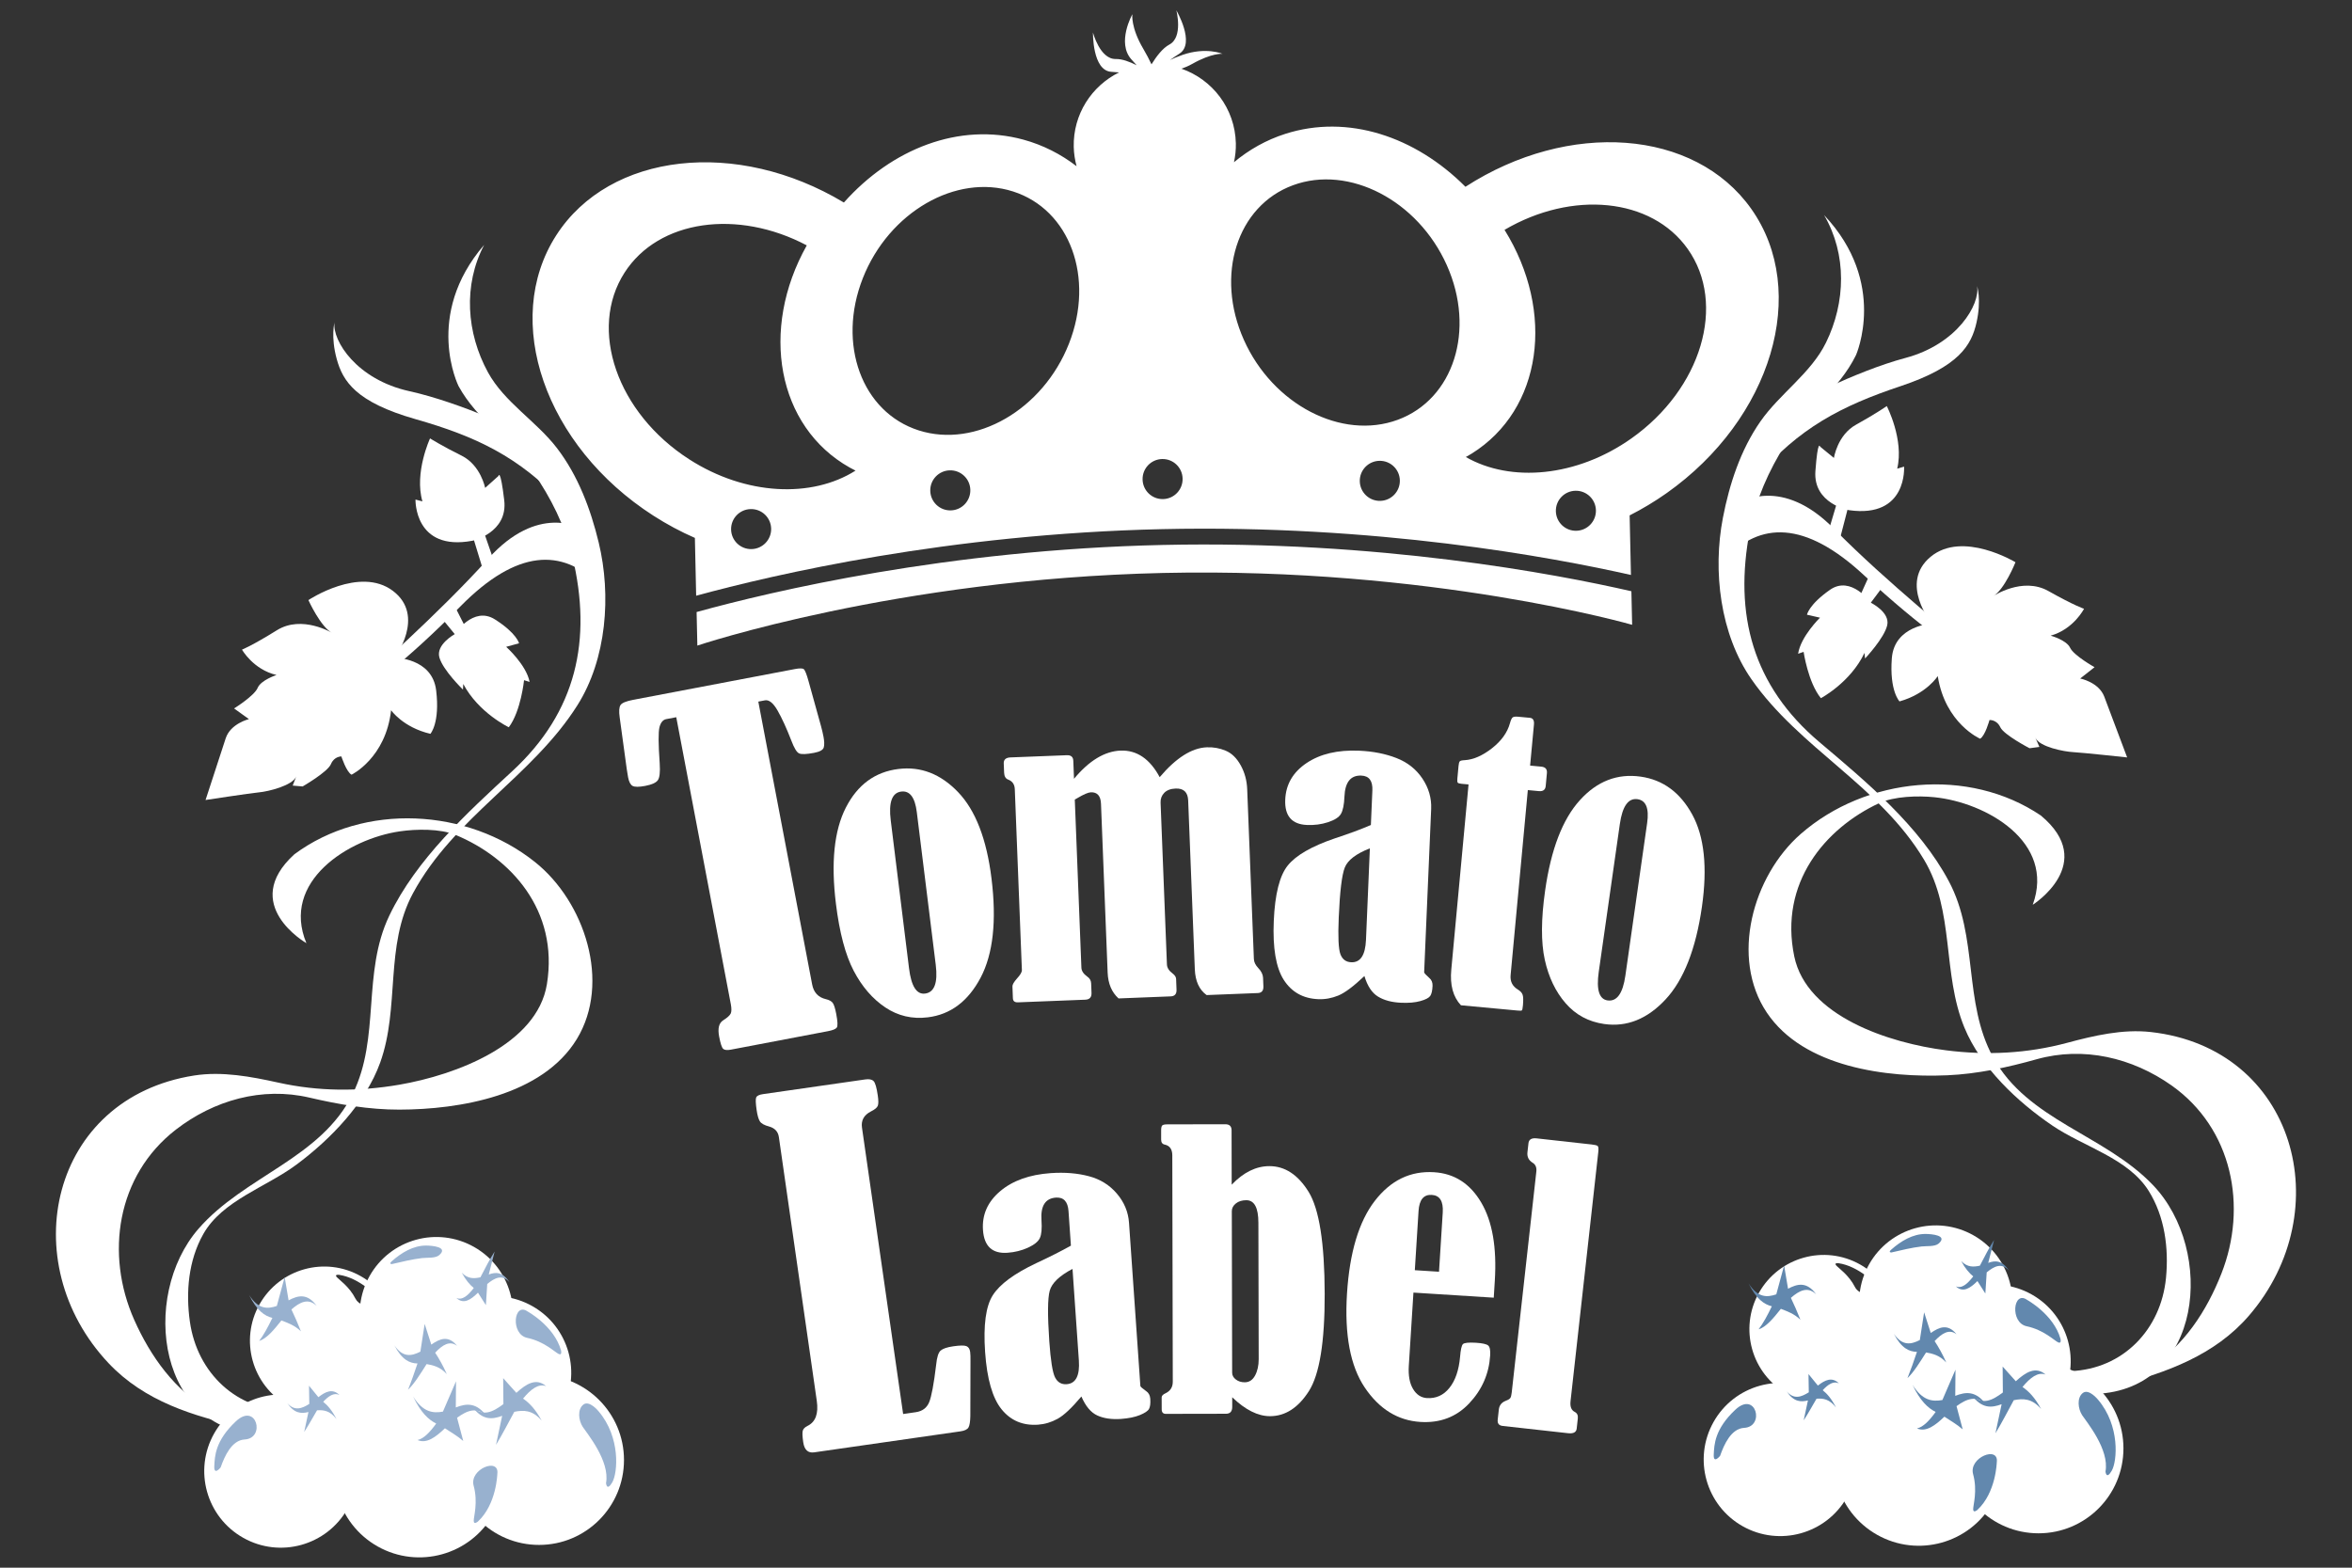 <?xml version="1.0" encoding="utf-8"?>
<!-- Generator: Adobe Illustrator 23.0.2, SVG Export Plug-In . SVG Version: 6.00 Build 0)  -->
<svg version="1.1" id="レイヤー_1" xmlns="http://www.w3.org/2000/svg" xmlns:xlink="http://www.w3.org/1999/xlink" x="0px"
	 y="0px" viewBox="0 0 630 420" style="enable-background:new 0 0 630 420;" xml:space="preserve" width="630px" height="420px">
<rect x="0" y="0" width="630" height="420" fill="#333333" stroke="none"/>
<style type="text/css">
	.st0{fill:#FFFFFF;}
	.st1{fill:#98B1CF;}
	.st2{fill:#6288AE;}
</style>
<g>
	<g>
		<g>
			<g>
				<g>
					<path class="st0" d="M186.59,163.97l0.2,8.99c0,0,53.1-17.86,124.82-19.46c71.73-1.59,125.57,13.89,125.57,13.89l-0.2-8.99
						c-20.35-4.66-67.82-13.68-125.53-12.4C253.73,147.28,206.72,158.41,186.59,163.97z"/>
					<path class="st0" d="M469.09,55.96c-15.14-21.41-48.87-23.8-76.56-5.92C379.09,36.55,361,30.51,344.28,35.86
						c-5.13,1.64-9.73,4.25-13.75,7.6c0.35-1.63,0.54-3.32,0.5-5.06c-0.21-9.32-6.26-17.11-14.58-20c0.95-0.32,1.94-0.74,2.93-1.3
						c5.29-2.98,8.09-2.68,8.09-2.68s-4.41-1.89-10.68,0.27c-1.34,0.47-2.46,0.93-3.4,1.39c0.86-0.61,1.73-1.2,2.56-1.73
						c4.3-2.78-0.86-11.59-0.86-11.59s1.89,7.19-1.87,9.18c-1.81,0.96-3.49,3.2-4.76,5.26c-0.02,0-0.03,0-0.04,0
						c-0.62-1.3-1.33-2.68-2.14-4.05c-3.46-5.83-2.97-9.33-2.97-9.33s-4.27,7.6-0.27,12.08c0.47,0.53,0.95,1.06,1.42,1.58
						c-1.85-0.94-3.89-1.71-5.59-1.67c-4.25,0.09-6.11-7.1-6.11-7.1s-0.2,10.21,4.91,10.53c0.67,0.04,1.38,0.1,2.09,0.16
						c-7.35,3.61-12.35,11.23-12.15,19.96c0.04,1.79,0.32,3.52,0.76,5.17c-4.21-3.23-8.98-5.68-14.25-7.12
						c-17.15-4.67-35.22,2.4-48.08,16.85c-28.63-17.21-62.75-13.48-77.06,8.8c-14.66,22.82-3.01,56.43,26.03,75.09
						c3.63,2.33,7.35,4.32,11.12,5.96l0.34,15.49c20.91-5.71,67.68-16.57,124.86-17.84c57.18-1.27,104.39,7.5,125.53,12.28
						l-0.35-15.96c3.37-1.71,6.68-3.69,9.9-5.96C474.6,112.2,484.75,78.1,469.09,55.96z M201.31,147.11
						c-2.96,0.07-5.42-2.28-5.48-5.24c-0.07-2.96,2.28-5.42,5.25-5.48c2.96-0.07,5.42,2.28,5.48,5.25
						C206.62,144.59,204.27,147.04,201.31,147.11z M184.63,123.07c-19.35-12.43-27.11-34.83-17.34-50.03
						c9.12-14.19,30.29-17.09,48.81-7.3c-12.66,22.56-7.94,48.58,11.48,59.51c0.52,0.29,1.05,0.56,1.58,0.83
						C217.48,133.49,199.77,132.79,184.63,123.07z M254.66,136.74c-2.96,0.07-5.42-2.28-5.48-5.25c-0.07-2.96,2.28-5.42,5.25-5.48
						c2.96-0.07,5.42,2.28,5.48,5.24C259.97,134.22,257.62,136.68,254.66,136.74z M286.32,92.09
						c-6.97,17.68-24.97,28.08-40.22,23.22c-15.24-4.86-21.95-23.12-14.98-40.8c6.97-17.68,24.98-28.08,40.22-23.22
						C286.59,56.15,293.29,74.41,286.32,92.09z M311.53,133.71c-2.96,0.07-5.42-2.28-5.48-5.25c-0.07-2.96,2.28-5.42,5.24-5.48
						c2.96-0.07,5.42,2.28,5.48,5.24C316.84,131.19,314.49,133.65,311.53,133.71z M369.71,134.19c-2.96,0.07-5.42-2.28-5.48-5.25
						c-0.07-2.96,2.28-5.42,5.25-5.48c2.96-0.07,5.42,2.28,5.48,5.24C375.02,131.67,372.67,134.12,369.71,134.19z M374.39,112.47
						c-15.01,5.53-33.46-4.06-41.21-21.41c-7.75-17.35-1.86-35.9,13.15-41.43c15.01-5.53,33.46,4.06,41.21,21.42
						C395.29,88.39,389.4,106.94,374.39,112.47z M422.23,142.2c-2.96,0.07-5.42-2.28-5.48-5.24c-0.07-2.96,2.28-5.42,5.25-5.48
						c2.96-0.07,5.42,2.28,5.48,5.25C427.54,139.68,425.19,142.13,422.23,142.2z M436.98,117.46
						c-14.69,10.38-32.35,11.87-44.35,4.98c0.52-0.29,1.04-0.58,1.55-0.9c18.91-11.78,22.48-37.98,8.82-59.96
						c18.06-10.6,39.34-8.65,49.08,5.13C462.52,81.46,455.76,104.19,436.98,117.46z"/>
				</g>
				<path class="st0" d="M488.6,57.63L488.6,57.63c6.16,10.56,5.77,23.4,0.51,34.15c-4.03,8.23-12.36,13.65-17.58,21.14
					c-5.32,7.64-8.29,16.76-10.04,25.81c-2.75,14.21-0.76,31.19,7.67,43.28c12.92,18.53,34.36,28.5,46.22,48.34
					c8.26,13.82,4.78,30.33,10.8,44.95c4.39,10.67,14.21,19.92,23.62,26.29c8.38,5.68,20.28,8.72,25.75,17.48
					c4.3,6.89,5.39,15.34,4.63,23.27c-1.34,13.9-11.57,24.46-25.55,25c1.56-0.06,4.16,6.2,6.68,6.1
					c28.78-1.12,32.08-38.37,15.46-55.86c-12.95-13.62-33.63-17.34-42.92-34.35c-8.07-14.79-3.84-32.15-11.86-47.17
					c-7.89-14.8-22.08-26.62-34.67-37.26c-17.81-15.05-22.98-34.14-18.6-56.75c1.6-8.22,5.06-15.97,9.5-23.02
					c5.55-8.8,14.26-14.38,18.93-23.91C497.14,95.11,505.75,75.8,488.6,57.63z"/>
				<path class="st0" d="M479.78,108.63c0,0,16.76-9.04,30.63-12.74s20.04-14.39,19.17-19.27c0,0,1.21,3.74-0.16,9.8
					c-1.37,6.06-4.64,11.79-20.35,17.04c-15.72,5.25-27.27,11.16-38.66,24.61L479.78,108.63z"/>
				<path class="st0" d="M546.65,218.48c-19.31-13.04-46.82-10.32-64.29,4.93c-12.88,11.25-18.96,33.18-9.11,47.87
					c9.9,14.77,32.24,17.49,48.32,16.8c8.12-0.35,16.14-2.1,23.94-4.29c12.59-3.53,25.62-0.41,36.1,6.97
					c16.43,11.58,20.44,32.56,13.42,50.42c-3.92,9.99-10.09,19.55-19.37,25.26c-5.52,3.4-16.15,2.93-22.58,4.34
					c-17.65,3.87-34.2,11.09-46.69,24.38c1.66-1.76,13.27-1.45,16.69-5.09c6.68-7.11,13.81-13.32,23.63-15.08
					c6.83-1.23,13.72-2.03,20.45-3.8c13.22-3.49,26.13-8.13,35.26-18.74c24.21-28.13,12.42-71.63-26.33-75.96
					c-7.53-0.84-15.21,0.97-22.42,2.9c-10.69,2.86-21.44,3.39-32.39,2c-15.27-1.94-37.32-9.12-40.67-25.14
					c-4.11-19.7,8.25-34.31,22.67-41.05c4.05-1.89,10.49-2.06,14.83-1.62c13.88,1.39,32.5,12,26.37,28.82
					C544.47,242.42,562.04,231.28,546.65,218.48z"/>
				<g>
					<path class="st0" d="M517.46,167.07c0,0-8.9-10.81-0.32-17.91c8.58-7.1,22.72,1.47,22.72,1.47s-2.99,7.49-6.05,9.13
						c0,0,7.9-5.34,14.86-1.42c6.96,3.92,9.55,4.76,9.55,4.76s-2.77,5.47-8.94,7.2c0,0,4.24,1.16,5.21,3.24
						c0.97,2.08,6.55,5.21,6.55,5.21l-3.85,3.03c0,0,4.97,0.96,6.45,4.85c1.48,3.89,6.13,16.29,6.13,16.29s-12.11-1.3-14.49-1.42
						c-2.38-0.12-9-1.39-10.08-3.83c-1.07-2.44,1.07,2.44,1.07,2.44l-2.64,0.35c0,0-6.86-3.56-7.84-5.63
						c-0.97-2.08-2.89-1.93-2.89-1.93s-1.16,4.24-2.51,5.01c0,0-9.35-4.04-11.35-16.78c0,0-2.98,4.75-10.24,6.78
						c0,0-2.73-2.76-2.06-11.56C507.42,167.53,517.46,167.07,517.46,167.07z"/>
					<path class="st0" d="M501.12,161.48c0,0-5.28-7.43-10.95-3.46c-5.67,3.97-6.16,6.67-6.16,6.67l3.49,0.79
						c0,0-5.18,5.06-5.86,9.67l1.47-0.52c0,0,1.19,8.21,4.63,12.42c0,0,7.92-4.19,11.68-12.13l0.15,1.5c0,0,5.14-5.43,5.94-8.92
						C506.29,164,501.12,161.48,501.12,161.48z"/>
					<path class="st0" d="M495.26,136.68c0,0-9.63-1.7-8.99-10.47c0.65-8.77,1.25-6.56,1.25-6.56l3.71,3.04c0,0,0.91-6.15,5.94-8.92
						c5.03-2.77,8.22-4.98,8.22-4.98s4.67,9,2.79,16.77l1.84-0.56C510.02,125,511.01,138.91,495.26,136.68z"/>
					<path class="st0" d="M466.28,134.62c0,0,11.03-7.15,24.93,7.01c13.89,14.16,34.87,31.02,34.87,31.02l-0.9,2.36
						c0,0-10.08-6.2-25.92-20.92c-15.85-14.72-27.92-14.29-37.16-4.28L466.28,134.62z"/>
					<polygon class="st0" points="492.61,132.78 489.48,143.31 492.4,146.05 495.42,134.4 					"/>
					<polygon class="st0" points="495.79,165.03 500.45,154.73 504.46,156.98 497.44,166.38 					"/>
				</g>
				<path class="st0" d="M129.69,65.6L129.69,65.6c-5.69,10.82-4.73,23.63,1.01,34.14c4.39,8.04,12.96,13.09,18.5,20.33
					c5.66,7.39,9.02,16.37,11.18,25.33c3.38,14.07,2.14,31.12-5.74,43.58c-12.08,19.09-33.06,30-44.03,50.35
					c-7.64,14.17-3.43,30.51-8.79,45.39c-3.91,10.85-13.31,20.54-22.43,27.31c-8.12,6.04-19.88,9.61-24.94,18.6
					c-3.99,7.07-4.71,15.56-3.59,23.45c1.95,13.82,12.65,23.92,26.63,23.84c-1.56,0.01-3.88,6.38-6.4,6.39
					c-28.8,0.16-33.75-36.91-17.92-55.11C65.5,315.02,86,310.38,94.52,292.98c7.41-15.13,2.41-32.28,9.75-47.65
					c7.23-15.14,20.87-27.57,32.98-38.76c17.13-15.82,21.45-35.13,16.06-57.52c-1.96-8.14-5.76-15.73-10.52-22.58
					c-5.93-8.55-14.89-13.73-19.97-23.04C122.83,103.43,113.37,84.52,129.69,65.6z"/>
				<path class="st0" d="M140.77,116.16c0,0-17.15-8.29-31.16-11.37C95.6,101.7,88.96,91.3,89.6,86.38c0,0-1.05,3.79,0.59,9.79
					s5.16,11.57,21.09,16.12c15.93,4.55,27.74,9.94,39.71,22.87L140.77,116.16z"/>
				<path class="st0" d="M78.85,228.87c18.71-13.88,46.31-12.39,64.44,2.07c13.37,10.66,20.41,32.3,11.23,47.41
					c-9.23,15.19-31.44,18.9-47.53,18.93c-8.13,0.02-16.22-1.38-24.11-3.22c-12.74-2.97-25.61,0.73-35.76,8.57
					c-15.9,12.3-18.97,33.43-11.17,50.97c4.36,9.8,10.95,19.08,20.47,24.38c5.67,3.15,16.26,2.21,22.75,3.33
					c17.8,3.09,34.65,9.56,47.73,22.29c-1.74-1.69-13.32-0.86-16.9-4.34c-6.99-6.81-14.39-12.7-24.28-14.02
					c-6.88-0.92-13.8-1.42-20.6-2.89c-13.36-2.9-26.46-6.96-36.06-17.16c-25.44-27.03-15.59-71.01,22.94-77.05
					c7.49-1.17,15.24,0.29,22.53,1.9c10.8,2.39,21.57,2.44,32.45,0.56c15.17-2.62,36.88-10.76,39.51-26.92
					c3.23-19.86-9.76-33.91-24.47-40c-4.13-1.71-10.57-1.59-14.89-0.96c-13.81,2-31.93,13.43-25.06,29.96
					C82.08,252.69,64.04,242.35,78.85,228.87z"/>
				<g>
					<path class="st0" d="M105.72,176.21c0,0,8.41-11.2-0.48-17.91c-8.88-6.71-22.63,2.47-22.63,2.47s3.32,7.35,6.45,8.85
						c0,0-8.13-4.99-14.91-0.76c-6.78,4.22-9.33,5.18-9.33,5.18s3.01,5.35,9.25,6.8c0,0-4.18,1.35-5.06,3.46
						c-0.88,2.12-6.31,5.5-6.31,5.5l3.98,2.86c0,0-4.92,1.18-6.22,5.13c-1.31,3.95-5.4,16.54-5.4,16.54s12.04-1.84,14.41-2.06
						c2.37-0.22,8.93-1.79,9.9-4.28c0.96-2.49-0.97,2.48-0.97,2.48l2.66,0.23c0,0,6.7-3.86,7.58-5.98c0.88-2.12,2.8-2.06,2.8-2.06
						s1.35,4.18,2.73,4.89c0,0,9.16-4.45,10.59-17.27c0,0,3.19,4.61,10.53,6.32c0,0,2.6-2.88,1.54-11.64
						C115.78,176.23,105.72,176.21,105.72,176.21z"/>
					<path class="st0" d="M121.8,169.9c0,0,4.95-7.66,10.78-3.95c5.84,3.71,6.45,6.39,6.45,6.39l-3.45,0.95c0,0,5.4,4.82,6.28,9.4
						l-1.49-0.46c0,0-0.82,8.26-4.08,12.61c0,0-8.09-3.83-12.2-11.6l-0.08,1.51c0,0-5.38-5.2-6.33-8.65
						C116.75,172.65,121.8,169.9,121.8,169.9z"/>
					<path class="st0" d="M126.55,144.87c0,0,9.55-2.13,8.51-10.86c-1.04-8.74-1.54-6.5-1.54-6.5l-3.57,3.2c0,0-1.18-6.1-6.33-8.65
						c-5.15-2.54-8.43-4.61-8.43-4.61s-4.27,9.2-2.04,16.87l-1.86-0.48C111.29,133.86,110.92,147.8,126.55,144.87z"/>
					<path class="st0" d="M155.41,141.52c0,0-11.34-6.65-24.59,8.11c-13.25,14.76-33.46,32.54-33.46,32.54l1.01,2.32
						c0,0,9.8-6.64,24.97-22.05c15.18-15.41,27.26-15.51,36.93-5.93L155.41,141.52z"/>
					<polygon class="st0" points="129.03,140.85 132.62,151.24 129.82,154.11 126.3,142.59 					"/>
					<polygon class="st0" points="127.29,173.22 122.17,163.13 118.26,165.56 125.7,174.64 					"/>
				</g>
				<g>
					<path class="st0" d="M181.14,192.15l-2.68,0.51c-0.87,0.17-1.48,0.88-1.81,2.15c-0.33,1.27-0.31,4.51,0.06,9.74
						c0.15,2.3-0.02,3.79-0.5,4.47c-0.48,0.68-1.6,1.19-3.38,1.53c-1.69,0.32-2.82,0.32-3.39,0c-0.57-0.32-0.97-1.09-1.2-2.31
						c-0.14-0.71-0.25-1.42-0.35-2.14l-1.9-13.89c-0.23-1.63-0.16-2.73,0.22-3.31c0.38-0.58,1.51-1.05,3.4-1.41l43.3-8.24
						c1.26-0.24,2.06-0.23,2.39,0.03c0.33,0.26,0.77,1.36,1.3,3.3l3.32,11.97c0.26,0.93,0.48,1.89,0.67,2.87
						c0.22,1.18,0.25,2.11,0.07,2.8c-0.18,0.69-1.05,1.18-2.62,1.48c-2.01,0.38-3.33,0.43-3.98,0.15c-0.65-0.28-1.34-1.44-2.1-3.45
						c-1.28-3.3-2.5-5.97-3.67-8.02c-1.16-2.04-2.3-2.96-3.4-2.75l-1.77,0.34l14.42,75.77c0.41,2.16,1.64,3.48,3.69,3.95
						c0.85,0.2,1.45,0.53,1.8,0.97c0.35,0.44,0.67,1.45,0.97,3.03c0.38,2.01,0.43,3.21,0.14,3.61c-0.29,0.4-1.07,0.72-2.33,0.96
						l-26.01,4.95c-1.03,0.2-1.72,0.12-2.09-0.21c-0.37-0.34-0.73-1.43-1.08-3.28c-0.42-2.2-0.06-3.66,1.09-4.37
						c1.11-0.7,1.77-1.31,2.01-1.82c0.23-0.51,0.24-1.32,0.04-2.42L181.14,192.15z"/>
					<path class="st0" d="M240.65,206.02c5.98-0.74,11.3,1.32,15.97,6.19c4.67,4.86,7.66,12.57,8.96,23.13
						c1.41,11.38,0.43,20.24-2.91,26.58c-3.35,6.34-8.06,9.88-14.13,10.63c-4.2,0.52-8-0.37-11.42-2.66
						c-3.41-2.29-6.23-5.56-8.45-9.8c-2.22-4.24-3.81-10.23-4.76-17.96c-1.36-11.03-0.48-19.62,2.65-25.75
						C229.69,210.24,234.39,206.79,240.65,206.02z M245.57,217.56c-0.49-3.94-1.88-5.77-4.16-5.49c-2.48,0.31-3.42,2.88-2.82,7.71
						l4.9,39.63c0.59,4.8,2.02,7.06,4.28,6.78c2.51-0.31,3.47-2.87,2.88-7.67L245.57,217.56z"/>
					<path class="st0" d="M310.63,208.21c4.38-5.17,8.59-7.84,12.62-8c1.76-0.07,3.45,0.23,5.06,0.91c1.61,0.67,2.95,1.98,4.02,3.91
						c1.07,1.93,1.65,4.06,1.74,6.4l1.79,45.48c0.03,0.83,0.42,1.64,1.15,2.41c0.84,0.87,1.27,1.75,1.31,2.64l0.09,2.3
						c0.05,1.15-0.46,1.75-1.52,1.79l-13.69,0.54c-1.98-1.43-3.03-3.73-3.16-6.9l-1.78-45.24c-0.09-2.21-1.2-3.27-3.35-3.19
						c-1.35,0.05-2.36,0.44-3.06,1.15c-0.69,0.72-1.02,1.59-0.98,2.61l1.7,43.36c0.04,0.9,0.55,1.71,1.54,2.44
						c0.6,0.46,0.9,0.94,0.92,1.45l0.11,2.88c0.05,1.15-0.48,1.75-1.56,1.79l-13.97,0.55c-1.83-1.66-2.8-3.96-2.92-6.91l-1.78-45.24
						c-0.08-2.11-0.99-3.14-2.72-3.07c-0.71,0.03-1.9,0.54-3.59,1.54c-0.16,0.1-0.39,0.24-0.71,0.41l1.77,45.04
						c0.03,0.86,0.56,1.66,1.58,2.39c0.66,0.45,1,1.05,1.03,1.79l0.1,2.59c0.04,1.15-0.51,1.75-1.66,1.8l-18.06,0.71
						c-0.86,0.03-1.31-0.33-1.34-1.1l-0.12-3.17c-0.02-0.48,0.39-1.18,1.22-2.12c0.89-0.96,1.33-1.72,1.31-2.26l-1.9-48.46
						c-0.05-1.28-0.64-2.14-1.78-2.57c-0.68-0.26-1.04-0.88-1.08-1.85l-0.1-2.47c-0.04-1.03,0.56-1.57,1.81-1.62l15.08-0.59
						c1.12-0.04,1.7,0.45,1.74,1.47l0.19,4.85c4.04-4.87,8.21-7.39,12.5-7.56C304.52,200.95,308,203.31,310.63,208.21z"/>
					<path class="st0" d="M367.2,221.03l0.4-9.27c0.11-2.56-0.87-3.89-2.96-3.97c-2.85-0.12-4.36,1.75-4.52,5.63
						c-0.09,2.18-0.41,3.72-0.94,4.63c-0.54,0.91-1.69,1.65-3.46,2.23c-1.77,0.58-3.65,0.83-5.64,0.74
						c-4.07-0.17-6.01-2.44-5.82-6.79c0.17-4.1,2.09-7.37,5.73-9.81c3.65-2.44,8.32-3.54,14.02-3.3c3.75,0.16,7.09,0.82,10.04,1.97
						c2.95,1.15,5.27,2.98,6.95,5.49c1.68,2.51,2.47,5.22,2.35,8.13l-1.88,43.8c0.06,0.23,0.52,0.73,1.38,1.5
						c0.62,0.51,0.91,1.23,0.87,2.15c-0.06,1.28-0.27,2.18-0.64,2.69c-0.38,0.51-1.25,0.97-2.63,1.35c-1.38,0.39-3.1,0.54-5.14,0.45
						c-2.5-0.11-4.56-0.65-6.18-1.64c-1.63-0.98-2.85-2.82-3.66-5.52c-2.91,2.76-5.24,4.51-7,5.23c-1.76,0.72-3.56,1.05-5.38,0.97
						c-4.06-0.17-7.13-1.9-9.23-5.18c-2.09-3.28-2.98-8.53-2.67-15.76c0.31-7.23,1.57-12.19,3.77-14.9
						c2.2-2.71,6.38-5.12,12.53-7.22C361.38,223.35,364.62,222.14,367.2,221.03z M366.93,227.28c-3.69,1.44-5.92,3.15-6.71,5.12
						c-0.79,1.97-1.33,6.45-1.63,13.45c-0.22,5.15-0.07,8.41,0.45,9.79c0.52,1.38,1.48,2.1,2.89,2.16c2.46,0.11,3.78-1.89,3.96-5.98
						L366.93,227.28z"/>
					<path class="st0" d="M393.36,210.16l-1.87-0.17c-0.54-0.05-0.88-0.15-1.01-0.29c-0.13-0.14-0.17-0.5-0.12-1.07l0.32-3.44
						c0.06-0.64,0.17-1.05,0.33-1.22c0.16-0.18,0.6-0.28,1.31-0.31c2.33-0.14,4.76-1.2,7.3-3.18c2.53-1.98,4.14-4.22,4.82-6.69
						c0.24-0.88,0.49-1.41,0.75-1.6c0.26-0.18,0.75-0.24,1.49-0.17l3.11,0.29c0.83,0.08,1.19,0.67,1.09,1.79l-1.03,11.01l2.97,0.28
						c1.12,0.1,1.63,0.68,1.53,1.74l-0.32,3.44c-0.09,1.02-0.7,1.48-1.82,1.38l-2.97-0.28l-4.61,49.57
						c-0.16,1.69,0.48,2.97,1.91,3.85c0.7,0.42,1.14,0.89,1.31,1.43c0.18,0.53,0.2,1.47,0.08,2.81c-0.08,0.83-0.17,1.29-0.3,1.37
						c-0.12,0.09-0.51,0.1-1.19,0.03l-15.12-1.41c-2.11-2.25-2.97-5.44-2.58-9.56L393.36,210.16z"/>
					<path class="st0" d="M439.48,208.07c5.96,0.85,10.56,4.23,13.8,10.15c3.23,5.91,4.1,14.14,2.6,24.67
						c-1.62,11.35-4.88,19.65-9.77,24.89c-4.89,5.24-10.37,7.43-16.42,6.56c-4.19-0.6-7.63-2.45-10.32-5.55
						c-2.7-3.1-4.56-6.99-5.59-11.67c-1.03-4.68-1-10.87,0.1-18.58c1.57-11.01,4.67-19.06,9.3-24.16
						C427.79,209.28,433.23,207.18,439.48,208.07z M441.2,220.5c0.56-3.93-0.3-6.06-2.58-6.39c-2.47-0.35-4.06,1.88-4.74,6.7
						l-5.64,39.54c-0.68,4.79,0.1,7.34,2.35,7.67c2.5,0.36,4.1-1.86,4.78-6.65L441.2,220.5z"/>
				</g>
				<g>
					<path class="st0" d="M241.91,378.83l3.39-0.49c1.74-0.25,2.93-1.13,3.57-2.64c0.63-1.51,1.26-4.87,1.89-10.1
						c0.2-2.01,0.6-3.27,1.22-3.79c0.61-0.51,1.73-0.89,3.36-1.12c1.78-0.26,2.95-0.27,3.51-0.05c0.56,0.22,0.89,0.73,1.01,1.52
						c0.08,0.55,0.11,1.46,0.09,2.72l-0.04,14.51c-0.03,1.5-0.19,2.52-0.5,3.05c-0.31,0.53-1.04,0.88-2.19,1.04l-39.13,5.62
						c-1.66,0.24-2.65-0.67-2.94-2.73c-0.23-1.59-0.27-2.62-0.11-3.11c0.15-0.49,0.57-0.9,1.25-1.24c2.16-1.04,2.99-3.28,2.49-6.73
						l-10.15-70.64c-0.21-1.47-1.08-2.41-2.59-2.84c-1.3-0.34-2.14-0.8-2.51-1.4c-0.37-0.59-0.66-1.63-0.87-3.09
						c-0.25-1.74-0.29-2.84-0.11-3.29c0.18-0.45,0.78-0.75,1.81-0.9l27.41-3.94c1.03-0.15,1.77,0,2.22,0.44
						c0.45,0.44,0.83,1.75,1.14,3.93c0.19,1.31,0.19,2.21-0.01,2.7c-0.19,0.49-0.8,0.99-1.82,1.5c-1.89,0.96-2.69,2.41-2.41,4.35
						L241.91,378.83z"/>
					<path class="st0" d="M286.85,333.72l-0.64-9.25c-0.18-2.56-1.31-3.76-3.38-3.62c-2.84,0.2-4.13,2.23-3.86,6.1
						c0.15,2.17,0.01,3.74-0.42,4.7c-0.43,0.96-1.49,1.83-3.19,2.61c-1.7,0.78-3.54,1.23-5.52,1.37c-4.06,0.28-6.24-1.75-6.54-6.1
						c-0.28-4.09,1.25-7.55,4.6-10.39c3.35-2.84,7.87-4.45,13.56-4.85c3.74-0.26,7.14,0.02,10.2,0.83c3.06,0.81,5.57,2.37,7.52,4.68
						c1.96,2.3,3.04,4.91,3.24,7.81l3.04,43.74c0.08,0.22,0.59,0.66,1.54,1.34c0.67,0.44,1.04,1.12,1.11,2.04
						c0.09,1.28-0.03,2.19-0.34,2.75c-0.31,0.55-1.14,1.1-2.46,1.64c-1.33,0.54-3.01,0.88-5.06,1.03c-2.49,0.17-4.6-0.14-6.33-0.93
						c-1.73-0.79-3.14-2.49-4.26-5.08c-2.58,3.07-4.71,5.07-6.38,5.98c-1.67,0.92-3.42,1.44-5.24,1.57
						c-4.05,0.28-7.3-1.09-9.75-4.11c-2.45-3.02-3.92-8.14-4.42-15.36c-0.5-7.22,0.19-12.29,2.07-15.23
						c1.88-2.94,5.76-5.8,11.64-8.58C281.32,336.67,284.41,335.1,286.85,333.72z M287.28,339.95c-3.5,1.85-5.53,3.79-6.1,5.83
						c-0.57,2.04-0.6,6.56-0.12,13.55c0.36,5.14,0.87,8.37,1.54,9.68c0.67,1.32,1.71,1.93,3.11,1.83c2.46-0.17,3.55-2.3,3.27-6.38
						L287.28,339.95z"/>
					<path class="st0" d="M330.06,374.34l0,2.59c0,1.22-0.56,1.83-1.68,1.83l-16.1,0.03c-0.74,0-1.1-0.4-1.11-1.2l-0.01-3.22
						c0-0.42,0.35-0.79,1.06-1.11c1.28-0.61,1.92-1.64,1.92-3.08l-0.13-60.65c0-1.63-0.68-2.59-2.03-2.88
						c-0.64-0.13-0.96-0.57-0.96-1.34l0-2.45c0-0.67,0.09-1.11,0.28-1.32c0.19-0.21,0.66-0.31,1.39-0.31l15.52-0.03
						c1.12,0,1.68,0.54,1.68,1.63l0.03,14.56c3.16-3.31,6.52-4.96,10.08-4.97c4.16-0.01,7.66,2.28,10.51,6.87
						c2.85,4.59,4.29,13.7,4.32,27.34c0.03,12.9-1.38,21.59-4.23,26.06c-2.85,4.47-6.32,6.71-10.41,6.72
						C336.94,379.41,333.56,377.72,330.06,374.34z M337.07,327.55c-0.01-4-1.09-6-3.23-6c-1.15,0-2.09,0.29-2.81,0.87
						c-0.72,0.58-1.08,1.27-1.08,2.07l0.09,43.25c0,0.72,0.33,1.34,0.99,1.84c0.66,0.5,1.45,0.75,2.38,0.75
						c1.19,0,2.11-0.6,2.76-1.8c0.65-1.2,0.98-2.67,0.98-4.4L337.07,327.55z"/>
					<path class="st0" d="M378.6,346.3l-1.24,19.62c-0.16,2.59,0.21,4.65,1.13,6.19c0.91,1.53,2.15,2.35,3.72,2.45
						c2.43,0.15,4.44-0.75,6.02-2.72c1.59-1.97,2.54-4.74,2.86-8.32c0.15-1.92,0.41-3.06,0.77-3.42c0.36-0.36,1.53-0.48,3.51-0.36
						c1.73,0.11,2.81,0.36,3.25,0.73c0.44,0.38,0.62,1.28,0.53,2.68c-0.31,4.92-2.19,9.2-5.63,12.84c-3.44,3.64-7.8,5.29-13.07,4.96
						c-6.04-0.38-11-3.45-14.88-9.2c-3.88-5.75-5.46-14.14-4.77-25.17c0.7-11.03,3.18-19.31,7.44-24.84
						c4.26-5.53,9.56-8.09,15.89-7.69c5.44,0.34,9.65,3.05,12.63,8.12c2.99,5.07,4.2,12.08,3.63,21.03l-0.28,4.46L378.6,346.3z
						 M385.45,340.71l1-15.87c0.19-3.01-0.79-4.58-2.93-4.71c-2.18-0.14-3.36,1.3-3.55,4.3l-1,15.87L385.45,340.71z"/>
					<path class="st0" d="M409.14,308.68l0.27-2.39c0.11-1.02,0.84-1.45,2.18-1.31l14.76,1.64c0.8,0.09,1.31,0.21,1.56,0.37
						c0.24,0.16,0.31,0.71,0.2,1.67l-7.43,66.73c-0.16,1.47,0.21,2.42,1.13,2.88c0.64,0.33,0.91,0.91,0.82,1.74l-0.3,2.72
						c-0.11,0.99-0.88,1.4-2.31,1.24l-17.53-1.95c-0.99-0.11-1.42-0.66-1.32-1.65l0.3-2.72c0.12-1.12,0.71-1.89,1.76-2.32
						c0.67-0.25,1.1-0.5,1.29-0.75c0.19-0.25,0.33-0.76,0.41-1.53l6.59-59.18c0.12-1.12-0.22-1.91-1.04-2.39
						C409.44,310.83,409,309.89,409.14,308.68z"/>
				</g>
			</g>
			<g>
				<g>
					<path class="st0" d="M96.62,341.89c-9.56-5.4-21.69-2.02-27.1,7.54c-5.4,9.56-2.02,21.7,7.54,27.1
						c9.57,5.4,21.7,2.03,27.1-7.54C109.56,359.42,106.19,347.29,96.62,341.89z M95.22,347.93c-1.66-3.28-4.47-5.12-5.06-5.83
						c-0.59-0.71,0.61-0.57,0.61-0.57c5.56,0.8,10.05,5.72,10.05,5.72C103.66,349.8,96.89,351.22,95.22,347.93z"/>
					<path class="st0" d="M122.16,383.71c5.4-9.56,2.02-21.69-7.54-27.1c-9.56-5.4-21.69-2.02-27.1,7.54
						c-5.4,9.56-2.02,21.7,7.54,27.1C104.63,396.66,116.76,393.28,122.16,383.71z"/>
					<path class="st0" d="M134.74,362.01c5.57-9.87,2.09-22.38-7.78-27.95c-9.87-5.57-22.38-2.09-27.95,7.78
						c-5.57,9.86-2.09,22.38,7.78,27.95C116.66,375.36,129.17,371.88,134.74,362.01z"/>
					<path class="st0" d="M150.36,377.87c5.57-9.87,2.09-22.38-7.78-27.95c-9.87-5.57-22.38-2.09-27.95,7.78
						c-5.57,9.87-2.09,22.38,7.78,27.95C132.28,391.23,144.79,387.74,150.36,377.87z"/>
					<circle class="st0" cx="144.39" cy="391.15" r="22.75"/>
					<path class="st0" d="M132.14,405.66c6.18-10.94,2.32-24.82-8.63-30.99c-10.94-6.18-24.82-2.32-31,8.63
						c-6.18,10.94-2.31,24.82,8.63,31C112.09,420.47,125.97,416.61,132.14,405.66z"/>
					<path class="st0" d="M93.09,404.21c5.57-9.87,2.09-22.38-7.78-27.95c-9.87-5.57-22.38-2.09-27.95,7.78
						c-5.57,9.86-2.09,22.38,7.78,27.95C75,417.56,87.51,414.08,93.09,404.21z"/>
				</g>
				<g>
					<g>
						<path class="st1" d="M122.24,347.73c1.93,1.82,3.86,0.5,5.79-1.41c0.71,1.15,1.41,2.22,2.12,3.34
							c0.12-1.89,0.24-3.78,0.36-5.67c1.99-1.62,3.98-2.71,5.98-0.45c-1.86-2.84-3.71-2.78-5.57-2.09c0.52-2.12,1.05-4.19,1.57-6.15
							c-1.27,1.94-2.54,4.49-3.81,6.9c-1.67,0.36-3.33,0.49-5-1.24c1.07,2,2.15,3.22,3.22,4.11
							C125.35,347.1,123.8,348.44,122.24,347.73z"/>
					</g>
					<g>
						<path class="st1" d="M109.29,372.32c1.66-1.56,3.32-4.24,4.98-6.87c1.8,0.33,3.61,0.72,5.41,2.69
							c-1.04-2.34-2.08-4.16-3.12-5.74c1.96-2.09,3.91-3.34,5.87-1.83c-2.3-2.89-4.6-1.95-6.9-0.34c-0.59-1.87-1.19-3.7-1.78-5.54
							c-0.38,2.49-0.77,4.97-1.15,7.43c-2.32,1.18-4.65,1.69-6.97-1.69c2.07,3.95,4.14,4.81,6.2,4.86
							C110.98,367.82,110.14,370.22,109.29,372.32z"/>
					</g>
					<g>
						<path class="st1" d="M122.15,370.06c-1.17,2.68-2.34,5.48-3.51,8.13c-2.66,0.48-5.33,0.19-7.99-4.06
							c2.06,4.31,4.13,6.23,6.19,7.25c-1.67,2.32-3.33,4.06-5,4.42c2.45,1.07,4.89-0.81,7.34-3.15c1.63,1.1,3.26,1.98,4.9,3.4
							c-0.55-2.12-1.1-4.19-1.65-6.22c2.67-1.93,5.35-3.11,8.02-0.28c-2.79-3.95-5.58-3.56-8.36-2.48
							C122.11,374.74,122.13,372.4,122.15,370.06z"/>
					</g>
					<g>
						<path class="st1" d="M66.73,346.95c2.08,4.21,4.15,5.61,6.23,6.13c-1.18,2.46-2.36,4.63-3.54,6.16
							c1.99-0.58,3.97-2.97,5.96-5.48c1.74,0.68,3.49,1.27,5.23,2.91c-0.85-2.15-1.7-4.06-2.55-5.85c2.26-1.98,4.52-3.13,6.77-0.96
							c-2.51-3.46-5.02-2.82-7.53-1.48c-0.35-2.09-0.7-4.17-1.05-6.24c-0.7,2.59-1.4,5.19-2.1,7.74
							C71.68,350.72,69.2,350.83,66.73,346.95z"/>
					</g>
					<g>
						<path class="st1" d="M76.93,375.88c1.9,2.85,3.79,2.89,5.69,2.42c-0.38,1.81-0.76,3.59-1.14,5.33
							c1.15-1.74,2.29-3.84,3.44-5.79c1.74-0.13,3.47,0.07,5.21,2.35c-1.19-2.33-2.37-3.69-3.56-4.63c1.45-1.57,2.9-2.53,4.35-1.84
							c-1.88-1.82-3.76-0.87-5.64,0.6c-0.84-1.07-1.68-2.03-2.51-3.08c0.03,1.63,0.05,3.25,0.08,4.88
							C80.87,377.37,78.9,378.14,76.93,375.88z"/>
					</g>
					<path class="st1" d="M133.21,394.89c0,0-0.2,8.11-5.19,12.74c0,0-1.11,0.97-1.13-0.16c-0.03-1.13,1.21-4.93-0.02-9.42
						C125.64,393.55,133.86,390.35,133.21,394.89z"/>
					<g>
						<g>
							<path class="st1" d="M134.78,369.22c0.02,2.32,0.04,4.63,0.06,6.95c-2.79,2.11-5.58,3.55-8.36,0.64
								c2.68,3.76,5.35,3.51,8.03,2.5c-0.55,2.64-1.1,5.24-1.65,7.78c1.63-2.66,3.26-5.86,4.9-8.85c2.45-0.5,4.89-0.53,7.34,2.38
								c-1.67-3.08-3.33-4.79-5-5.92c2.06-2.5,4.13-4.11,6.19-3.33c-2.66-2.3-5.32-0.64-7.98,1.79
								C137.12,371.8,135.95,370.57,134.78,369.22z"/>
						</g>
						<path class="st1" d="M160.36,378.13c0,0-2.48-3.1-4.11-1.82c-1.63,1.29-1.29,4.23-0.16,5.96c1.13,1.73,7.34,9.16,6.24,15.06
							c0,0,0.19,2.35,1.67-0.19C165.48,394.58,166.25,385.08,160.36,378.13z"/>
						<path class="st1" d="M141.33,351.36c0,0,7.11,3.89,8.95,10.44c0,0,0.35,1.43-0.66,0.93c-1.02-0.49-3.83-3.33-8.39-4.3
							C136.67,357.48,137.59,348.7,141.33,351.36z"/>
					</g>
					<path class="st1" d="M59.1,393.14c0,0-1.83,2.3-1.7-0.34c0.13-2.64,0.23-6.79,5.77-12s8.02,4.54,2.37,4.85
						C62.07,385.84,60.16,390.1,59.1,393.14z"/>
					<path class="st1" d="M104.95,337.89c2.58-2.27,5.74-4.24,9.29-4.19c1.37,0.02,6,0.33,3.39,2.58c-1.01,0.87-3.32,0.62-4.55,0.77
						c-2.72,0.32-5.39,0.99-8.06,1.6C105.02,338.65,103.99,338.74,104.95,337.89z"/>
				</g>
			</g>
			<g>
				<g>
					<path class="st0" d="M498.26,338.78c-9.56-5.4-21.69-2.02-27.1,7.54c-5.4,9.56-2.02,21.7,7.54,27.1
						c9.57,5.4,21.7,2.03,27.1-7.54C511.2,356.31,507.83,344.18,498.26,338.78z M496.87,344.82c-1.66-3.28-4.47-5.12-5.06-5.83
						c-0.59-0.71,0.61-0.57,0.61-0.57c5.56,0.8,10.05,5.72,10.05,5.72C505.3,346.69,498.53,348.11,496.87,344.82z"/>
					<path class="st0" d="M523.8,380.6c5.4-9.56,2.02-21.69-7.54-27.1c-9.56-5.4-21.69-2.02-27.1,7.54
						c-5.4,9.56-2.02,21.7,7.54,27.1C506.27,393.55,518.4,390.17,523.8,380.6z"/>
					<path class="st0" d="M536.38,358.9c5.57-9.87,2.09-22.38-7.78-27.95c-9.87-5.57-22.38-2.09-27.95,7.78
						c-5.57,9.86-2.09,22.38,7.78,27.95C518.3,372.25,530.81,368.77,536.38,358.9z"/>
					<path class="st0" d="M552,374.76c5.57-9.87,2.09-22.38-7.78-27.95c-9.87-5.57-22.38-2.09-27.95,7.78
						c-5.57,9.87-2.09,22.38,7.78,27.95C533.92,388.12,546.43,384.63,552,374.76z"/>
					<circle class="st0" cx="546.03" cy="388.04" r="22.75"/>
					<path class="st0" d="M533.78,402.55c6.18-10.94,2.32-24.82-8.63-31c-10.94-6.18-24.82-2.32-31,8.63
						c-6.18,10.94-2.31,24.82,8.63,31C513.73,417.36,527.61,413.5,533.78,402.55z"/>
					<path class="st0" d="M494.73,401.11c5.57-9.87,2.09-22.38-7.78-27.95c-9.87-5.57-22.38-2.09-27.95,7.78
						c-5.57,9.86-2.09,22.38,7.78,27.95C476.64,414.45,489.16,410.97,494.73,401.11z"/>
				</g>
				<g>
					<g>
						<path class="st2" d="M523.88,344.62c1.93,1.82,3.86,0.5,5.79-1.41c0.71,1.15,1.41,2.22,2.12,3.34
							c0.12-1.89,0.24-3.78,0.36-5.67c1.99-1.62,3.98-2.71,5.98-0.45c-1.86-2.84-3.71-2.78-5.57-2.09c0.52-2.12,1.05-4.19,1.57-6.15
							c-1.27,1.94-2.54,4.49-3.81,6.9c-1.67,0.36-3.33,0.49-5-1.24c1.07,2,2.15,3.22,3.22,4.11
							C526.99,343.99,525.44,345.33,523.88,344.62z"/>
					</g>
					<g>
						<path class="st2" d="M510.93,369.21c1.66-1.56,3.32-4.24,4.98-6.87c1.8,0.33,3.61,0.72,5.41,2.69
							c-1.04-2.34-2.08-4.16-3.12-5.74c1.96-2.09,3.91-3.34,5.87-1.83c-2.3-2.89-4.6-1.95-6.9-0.34c-0.59-1.87-1.19-3.7-1.78-5.54
							c-0.38,2.48-0.77,4.97-1.15,7.43c-2.32,1.18-4.65,1.69-6.97-1.69c2.07,3.95,4.14,4.81,6.2,4.86
							C512.62,364.71,511.78,367.11,510.93,369.21z"/>
					</g>
					<g>
						<path class="st2" d="M523.79,366.95c-1.17,2.68-2.34,5.48-3.51,8.13c-2.66,0.48-5.33,0.19-7.99-4.06
							c2.06,4.31,4.13,6.23,6.19,7.25c-1.67,2.32-3.33,4.06-5,4.42c2.45,1.07,4.89-0.81,7.34-3.15c1.63,1.1,3.26,1.98,4.9,3.4
							c-0.55-2.12-1.1-4.19-1.65-6.22c2.67-1.93,5.35-3.11,8.02-0.28c-2.79-3.95-5.58-3.56-8.36-2.48
							C523.75,371.63,523.77,369.29,523.79,366.95z"/>
					</g>
					<g>
						<path class="st2" d="M468.37,343.84c2.08,4.21,4.15,5.61,6.23,6.13c-1.18,2.46-2.36,4.63-3.54,6.16
							c1.99-0.58,3.97-2.97,5.96-5.48c1.74,0.68,3.49,1.27,5.23,2.91c-0.85-2.15-1.7-4.06-2.55-5.85c2.26-1.98,4.52-3.13,6.77-0.96
							c-2.51-3.46-5.02-2.82-7.53-1.48c-0.35-2.09-0.7-4.17-1.05-6.24c-0.7,2.59-1.4,5.19-2.1,7.74
							C473.32,347.61,470.84,347.72,468.37,343.84z"/>
					</g>
					<g>
						<path class="st2" d="M478.58,372.77c1.9,2.85,3.79,2.89,5.69,2.42c-0.38,1.81-0.76,3.59-1.14,5.33
							c1.15-1.74,2.29-3.84,3.44-5.79c1.74-0.13,3.47,0.07,5.21,2.35c-1.19-2.33-2.37-3.69-3.56-4.63c1.45-1.57,2.9-2.53,4.35-1.84
							c-1.88-1.82-3.76-0.87-5.64,0.6c-0.84-1.07-1.68-2.03-2.51-3.08c0.03,1.63,0.05,3.25,0.08,4.88
							C482.52,374.26,480.55,375.03,478.58,372.77z"/>
					</g>
					<path class="st2" d="M534.85,391.78c0,0-0.2,8.11-5.19,12.74c0,0-1.11,0.97-1.13-0.16c-0.03-1.13,1.21-4.93-0.02-9.42
						C527.28,390.44,535.5,387.24,534.85,391.78z"/>
					<g>
						<g>
							<path class="st2" d="M536.42,366.11c0.02,2.32,0.04,4.63,0.06,6.95c-2.79,2.11-5.58,3.55-8.36,0.64
								c2.68,3.76,5.35,3.51,8.03,2.5c-0.55,2.64-1.1,5.24-1.65,7.78c1.63-2.66,3.26-5.86,4.9-8.85c2.45-0.5,4.89-0.53,7.34,2.38
								c-1.67-3.08-3.33-4.79-5-5.92c2.06-2.5,4.13-4.11,6.19-3.33c-2.66-2.3-5.32-0.64-7.98,1.79
								C538.77,368.69,537.59,367.46,536.42,366.11z"/>
						</g>
						<path class="st2" d="M562,375.02c0,0-2.48-3.1-4.11-1.82c-1.63,1.29-1.29,4.23-0.16,5.96c1.13,1.73,7.34,9.16,6.24,15.06
							c0,0,0.19,2.35,1.67-0.19C567.12,391.48,567.89,381.97,562,375.02z"/>
						<path class="st2" d="M542.97,348.25c0,0,7.11,3.89,8.95,10.44c0,0,0.35,1.43-0.66,0.93c-1.02-0.49-3.83-3.33-8.39-4.3
							C538.31,354.37,539.23,345.59,542.97,348.25z"/>
					</g>
					<path class="st2" d="M460.74,390.03c0,0-1.83,2.3-1.7-0.34s0.23-6.79,5.77-12c5.54-5.21,8.02,4.54,2.37,4.85
						C463.71,382.73,461.8,386.99,460.74,390.03z"/>
					<path class="st2" d="M506.59,334.78c2.58-2.27,5.74-4.24,9.29-4.19c1.37,0.02,6,0.33,3.39,2.58c-1.01,0.87-3.32,0.62-4.55,0.77
						c-2.72,0.32-5.39,0.99-8.06,1.6C506.66,335.54,505.63,335.63,506.59,334.78z"/>
				</g>
			</g>
		</g>
	</g>
</g>
</svg>
